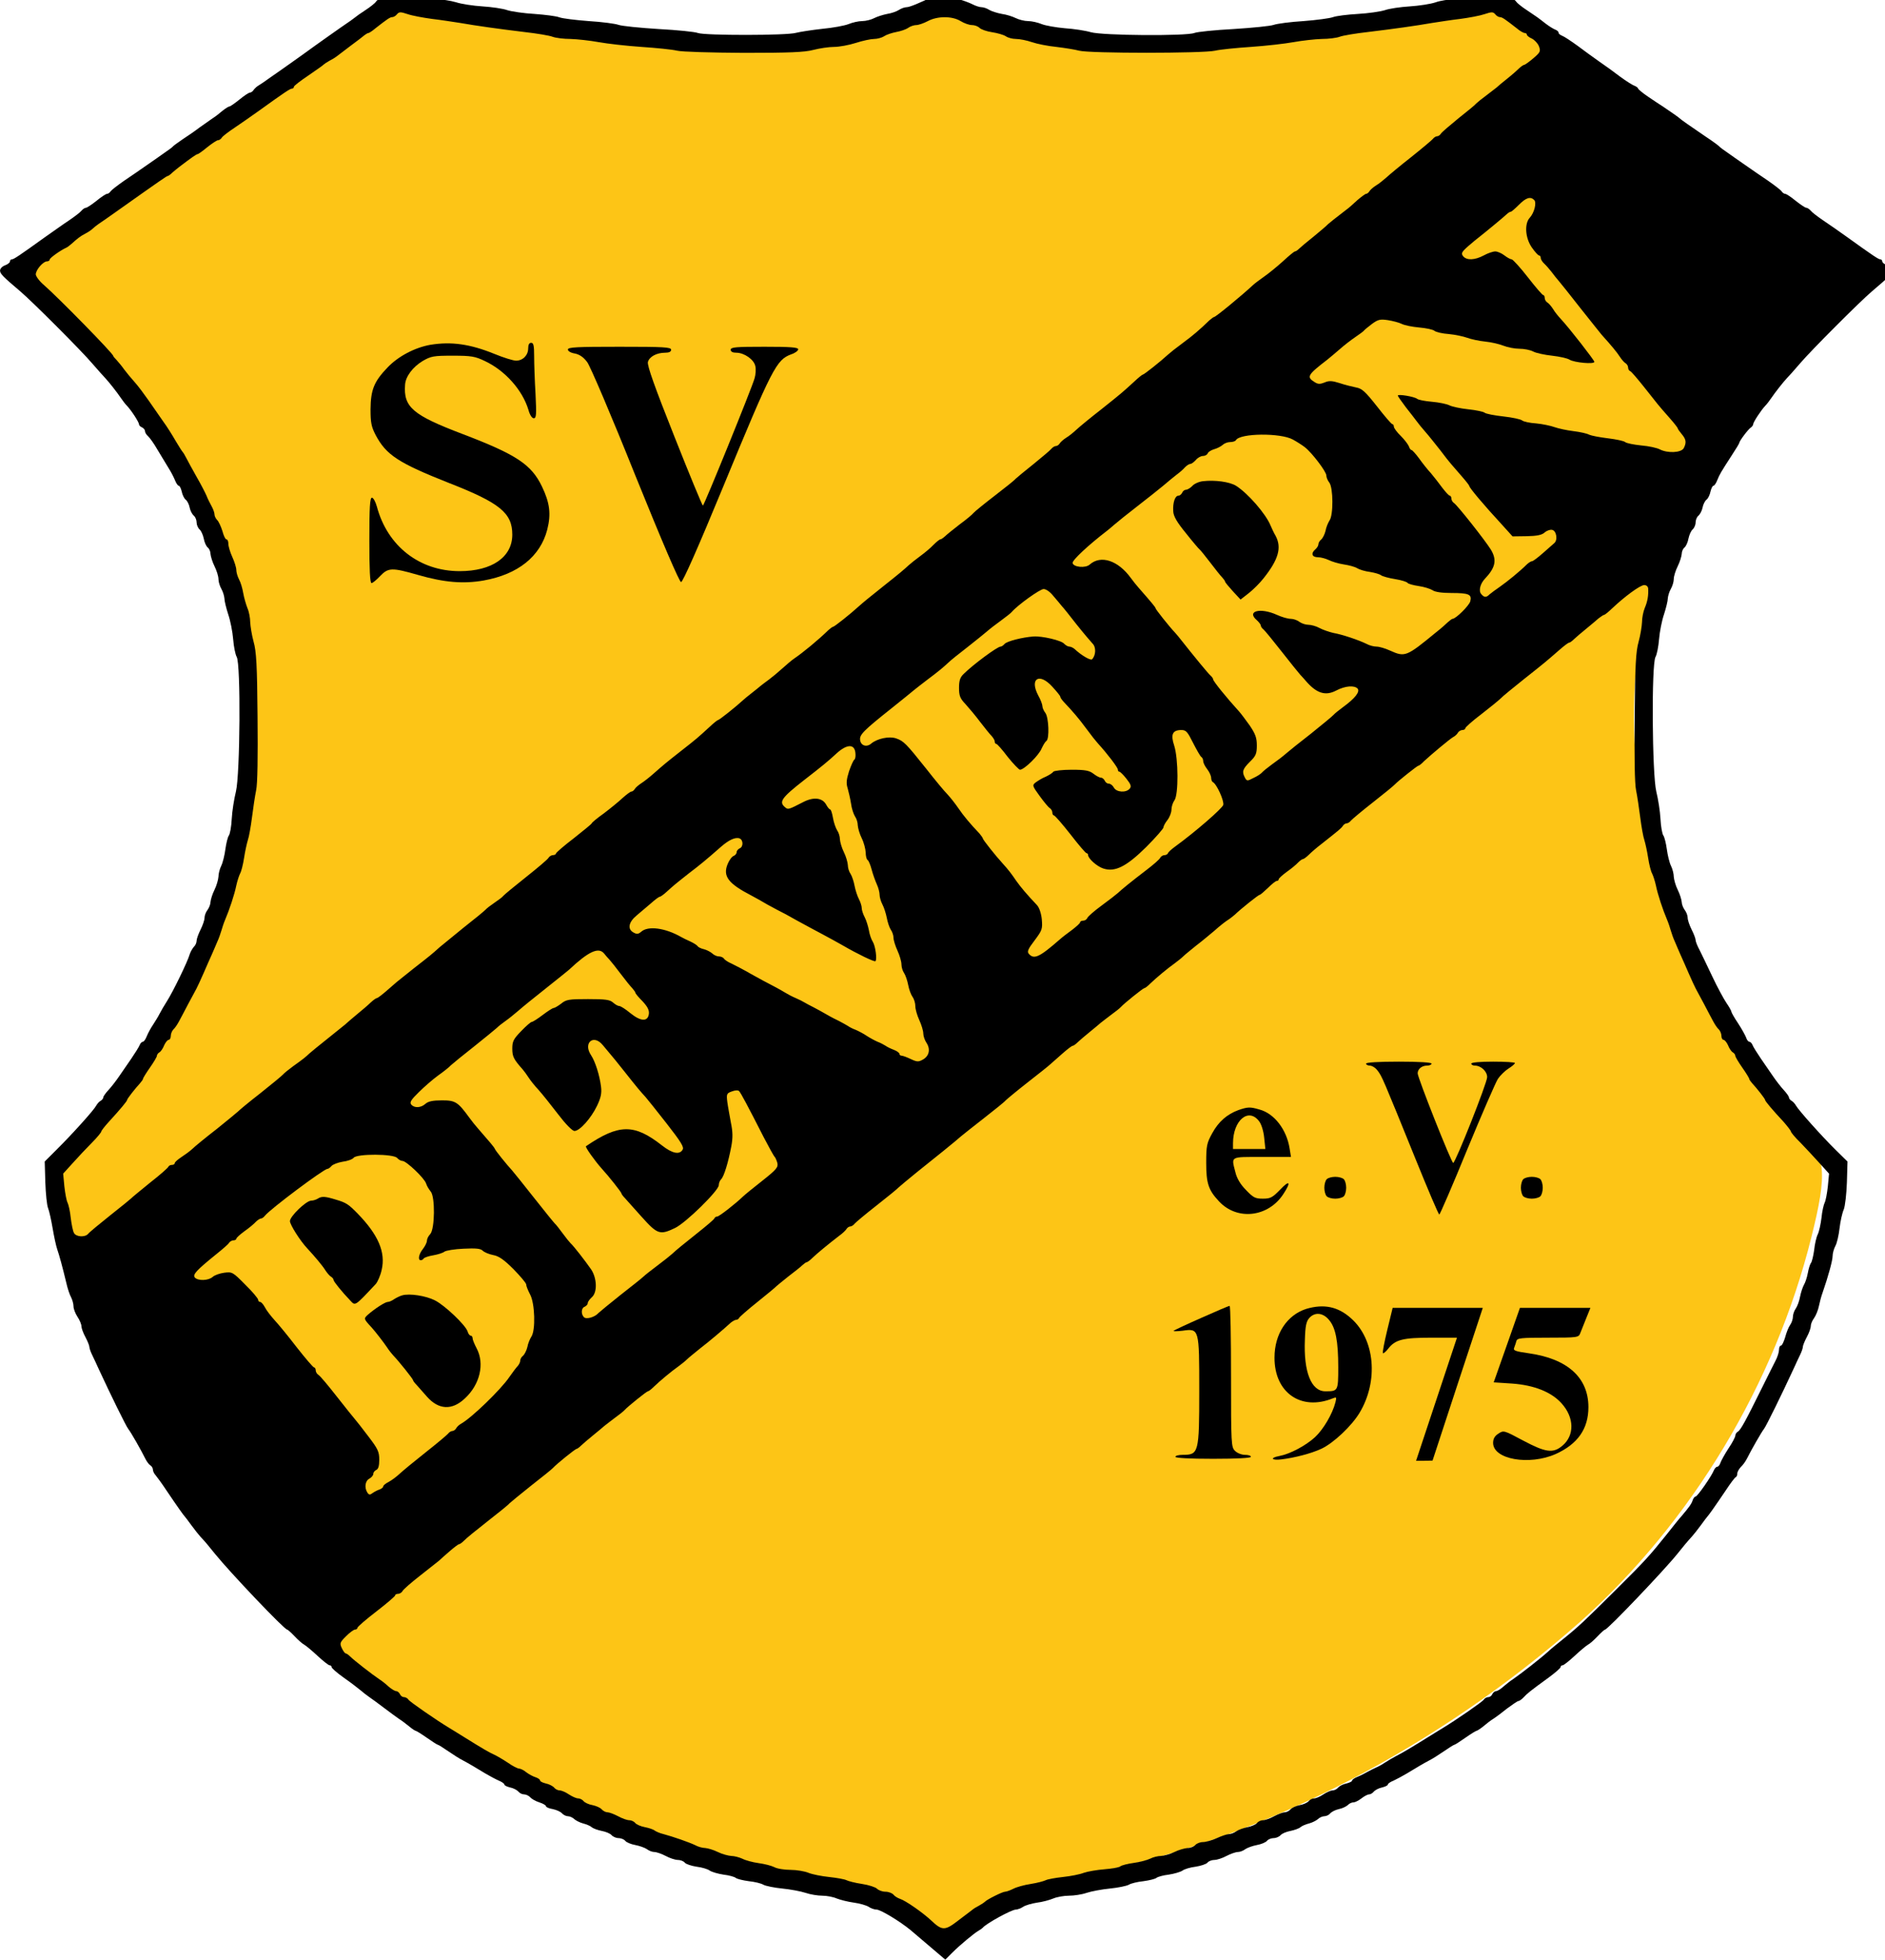 <svg width="721.55pt" height="750pt" version="1.0" viewBox="0 0 721.55 750" xmlns="http://www.w3.org/2000/svg">
 <g transform="matrix(.269 0 0 -.271 .951 746.17)" fill="#fdc516">
  <path d="m525 2726c-16-13-139-100-272-194l-241-171 75-73c132-128 218-272 249-418 20-94 13-245-16-348-34-121-114-263-203-359-39-42-40-45-33-97 8-75 56-211 106-304 135-251 391-463 711-591 78-30 135-46 271-76 56-12 88-25 119-49l42-34 43 33c51 39 48 38 183 65 236 48 484 176 686 353 159 141 277 336 329 543 23 91 21 116-14 149-40 39-120 155-158 232-71 140-99 339-68 483 31 146 117 290 249 418l75 73-241 171c-133 94-256 182-274 195l-32 23-178-26c-248-37-418-38-526-2-77 26-78 26-125 8-127-48-239-49-549-4-94 13-173 24-175 24-2-1-16-11-33-24z" fill="#fdc516"/>
 </g>
 <g transform="matrix(.076 0 0 -.076 -5.3 753.63)">
  <path d="m2016 9939c-13-10-29-19-35-19-5 0-14-6-18-13-4-6-28-26-53-42s-47-32-50-35-36-27-75-53c-38-27-97-68-130-92s-87-63-120-86c-33-24-80-56-104-73-23-17-50-35-60-41-9-5-20-16-24-22-4-7-13-13-18-13-6 0-30-16-53-35-24-19-46-35-51-35-4 0-20-10-35-22-15-13-37-30-50-38-12-8-41-29-64-45-22-17-61-44-86-60-25-17-47-33-50-37s-21-17-40-30c-19-14-60-42-90-63s-82-57-115-79c-33-23-64-47-68-53-4-7-13-13-18-13-6 0-30-16-53-35-24-19-48-35-53-35-6 0-16-7-23-15-6-8-35-30-63-49-29-19-83-58-122-85-128-92-156-111-166-111-5 0-9-5-9-10 0-6-11-15-25-20s-25-17-25-26c0-16 11-28 103-106 60-51 307-298 362-363 28-32 57-65 65-73 18-19 59-71 80-102 8-12 21-29 29-37 22-23 61-83 61-94 0-5 7-12 15-15 8-4 15-12 15-19s7-18 15-25 30-37 47-67c18-30 43-71 55-91 13-20 28-49 34-64 6-16 15-28 19-28 5 0 11-13 15-29 3-16 12-35 20-41s17-24 20-40 13-34 21-41c8-6 14-22 14-34s7-28 15-35 17-27 21-46c3-18 12-38 20-45 8-6 14-21 14-33 1-11 9-39 20-61s20-51 20-65 7-36 15-50 14-35 15-47c0-13 9-49 19-80 11-32 22-88 25-125 3-38 11-78 18-90 21-37 17-592-4-678-9-36-19-98-21-137-2-40-9-78-15-85-5-7-13-38-17-68s-13-68-21-84-14-41-14-55c-1-14-9-44-20-66s-19-49-20-61c0-11-7-29-15-40-8-10-15-28-15-39 0-12-9-38-20-60s-20-47-20-56c0-10-6-24-14-31-7-8-17-25-21-38-10-36-84-188-114-235-14-22-31-51-38-65s-22-38-33-55c-11-16-25-42-31-57-6-16-15-28-20-28s-13-8-16-17c-4-10-23-40-42-68-19-27-47-68-62-90s-39-53-53-68-26-32-26-37-6-13-13-17c-8-4-18-16-23-25-12-23-124-147-199-221l-60-60 3-104c2-58 8-117 14-131 6-15 16-61 23-102s17-88 23-105c11-32 26-87 46-170 6-27 17-60 24-72 6-12 12-32 12-45s9-36 20-53c11-16 20-38 20-48 0-9 9-34 20-54 11-21 20-43 20-50 0-6 6-24 14-40 7-15 23-48 34-73 55-119 137-287 148-300 13-16 65-107 86-150 7-14 18-29 25-33s13-14 13-22c0-7 6-20 13-27 6-7 32-42 55-77 56-83 86-125 92-131 3-3 18-23 34-45s37-48 45-57c23-24 42-47 74-87 76-94 349-381 363-381 3 0 20-15 37-33 18-19 39-38 49-43 9-5 39-30 68-57 28-26 55-47 60-47 6 0 10-4 10-9s27-29 61-53c33-23 71-52 84-63s33-27 45-35 46-33 75-55 63-47 75-55c13-8 35-25 50-37 15-13 31-23 34-23s29-16 56-35 52-35 55-35 27-15 53-33 58-38 72-45 36-20 50-28 43-26 65-39 52-29 68-36c15-6 27-15 27-19 0-5 13-11 29-15 16-3 35-13 42-21 6-8 19-14 29-14s23-7 30-14c6-8 27-20 46-26s34-15 34-20c0-4 15-11 34-14 19-4 39-13 46-21s21-15 31-15c9 0 24-7 32-15 8-7 28-17 43-21 16-4 36-12 44-19s31-15 51-19c21-4 42-13 49-21s23-15 35-15 28-6 34-14c7-8 29-17 51-21 21-4 46-13 57-20 10-8 27-15 38-15s37-9 58-20c20-11 48-20 61-20s29-6 35-14c6-7 33-16 59-20 26-3 57-12 67-20 11-7 42-16 69-20 27-3 55-11 61-16 7-6 37-13 66-17 30-3 63-11 74-18 11-6 54-15 95-19s94-14 118-22c23-8 61-14 83-14s55-6 73-14c18-7 57-17 87-21s63-14 74-21c11-8 29-14 40-14 20 0 119-60 172-104 15-13 61-52 101-86l73-62 34 34c40 40 111 99 134 112 9 5 18 12 21 15 17 21 145 91 166 91 8 0 25 6 37 14s44 17 70 21c26 3 63 13 82 21s55 14 79 14c25 0 65 6 88 14 24 8 77 18 118 22s84 13 95 19c11 7 44 15 74 18 29 4 59 11 66 17 6 5 34 13 61 16 27 4 58 13 69 20 10 8 41 17 67 20 26 4 53 13 59 20 6 8 22 14 35 14s41 9 61 20c21 11 47 20 58 20s28 7 38 15c11 7 36 16 57 20 22 4 44 13 51 21 6 8 22 14 34 14s28 7 35 15 28 17 49 21c20 4 43 12 51 19s28 15 44 19c15 4 35 14 43 21 8 8 23 15 32 15 10 0 24 6 30 14 7 8 26 18 44 22 17 3 37 13 45 20 7 8 20 14 29 14 8 0 26 9 40 20s31 20 38 20 18 6 24 14c7 8 26 18 42 21 16 4 29 10 29 15 0 4 12 13 28 19 15 7 45 23 67 36s51 31 65 39 36 21 50 28 46 27 72 45 50 33 53 33 28 16 55 35 53 35 56 35 19 10 34 22c15 13 37 30 50 38s45 32 71 53c27 20 52 37 56 37 5 0 16 8 25 17 18 20 35 34 126 100 34 25 62 49 62 54s4 9 10 9c5 0 32 21 60 47 29 27 59 52 68 57 10 5 31 24 49 43 17 18 34 33 37 33 13 0 298 299 363 380 32 40 51 63 74 88 8 9 29 35 45 57s31 42 34 45c6 6 36 48 92 131 23 35 46 66 51 67 4 2 7 10 7 18s8 22 17 32c10 9 24 28 31 42 23 46 74 135 86 150 11 13 93 181 148 300 11 25 27 58 34 73 8 16 14 34 14 40 0 7 9 29 20 50 11 20 20 45 20 55s7 28 17 41c9 13 20 40 24 60s12 50 18 66c29 83 51 164 51 186 0 13 6 36 14 51 8 14 17 54 21 89 4 34 13 76 21 94 7 17 14 79 16 137l3 105-60 59c-71 70-186 199-199 222-5 9-15 21-23 25-7 4-13 12-13 17s-12 22-26 37-38 46-53 68-43 63-62 90c-19 28-38 58-42 68-3 9-11 17-16 17s-13 9-16 20c-4 11-22 44-41 73-19 28-34 55-34 59s-11 24-25 44c-14 21-46 80-71 133s-54 113-64 133c-11 20-20 43-20 50 0 8-9 31-20 53s-20 48-20 60c0 11-7 29-15 39-8 11-15 29-15 40-1 12-9 39-20 61s-19 52-20 66c0 14-6 39-14 55s-17 54-21 84-12 61-17 68c-6 7-13 45-15 85-2 39-12 101-21 137-21 86-25 641-4 678 7 12 15 52 18 90 3 37 14 93 25 125 10 31 19 67 19 80 1 12 7 33 15 47s15 36 15 50 9 43 20 65 19 50 20 61c0 12 6 27 14 33 8 7 17 27 20 45 4 19 13 39 21 46s15 23 15 35 6 28 14 34c8 7 18 25 21 41s12 34 20 40 17 25 20 41c4 16 10 29 15 29 4 0 13 12 19 28 12 30 18 40 73 125 21 32 38 60 38 63 0 9 45 69 58 77 6 4 12 12 12 17 0 10 40 71 61 93 8 8 21 25 29 37 21 31 62 83 80 102 8 8 38 41 65 73 55 65 302 312 362 363 92 78 103 90 103 106 0 9-11 21-25 26s-25 14-25 20c0 5-4 10-9 10-10 0-38 19-166 111-38 27-93 66-122 85-28 19-57 41-63 49-7 8-17 15-23 15-5 0-29 16-53 35-23 19-47 35-53 35-5 0-14 6-18 13-4 6-35 30-68 53-33 22-85 58-115 79s-71 49-90 63c-19 13-37 26-40 30s-34 27-69 50c-84 57-125 86-131 92-5 5-33 25-85 60-13 8-46 30-74 49s-51 38-51 42c0 3-8 9-17 13-10 3-43 24-73 46-30 23-77 57-105 76-27 19-77 55-110 80-33 24-68 47-77 50-10 4-18 10-18 15 0 6-8 13-17 16-10 4-31 17-48 30-41 32-44 34-95 68-25 16-49 36-53 42-4 7-13 13-18 13-6 0-22 9-35 19-27 21-76 20-152-5-23-8-69-14-101-14s-78-7-102-16c-24-8-82-17-129-20s-103-11-125-19c-22-7-83-16-136-19s-109-10-125-16-83-15-149-20c-66-4-133-13-150-19-16-6-107-15-202-21-94-5-183-14-198-20-42-16-462-13-521 4-27 8-86 17-131 20-45 4-97 13-117 21-19 8-50 15-68 15s-46 7-62 15-47 18-70 21c-22 4-51 13-63 20-12 8-30 14-40 14s-31 7-46 15c-16 8-46 19-68 25-21 6-39 15-39 20 0 15-54 12-87-4-71-35-122-56-137-56-9 0-27-6-39-14s-39-17-59-20c-20-4-50-13-65-21s-43-15-61-15-49-7-68-15c-20-8-79-19-133-24-53-6-112-15-131-20-45-14-460-14-495-1-15 6-104 15-198 20-95 6-185 15-202 21-16 6-84 15-150 19-66 5-132 13-148 19-15 6-71 13-125 17-53 3-115 12-137 19-22 8-78 16-125 19s-107 12-134 21c-27 8-73 15-102 15s-73 6-96 14c-76 25-125 26-152 5zm229-118c44-5 107-15 140-20 86-15 193-30 325-46 63-7 128-18 143-24 16-6 56-11 90-11 34-1 98-8 142-16s141-19 215-24 155-13 180-19 173-10 337-11c228 0 305 3 350 15 31 8 78 15 104 15 25 0 75 9 109 20s76 20 92 20 39 6 51 14 40 17 61 21c22 4 49 13 60 21s30 14 41 14 37 9 58 20c49 26 122 26 165 0 18-11 43-20 57-20 13 0 30-6 38-14s36-18 63-22 58-13 69-20c11-8 34-14 52-14s54-7 80-16 82-20 123-24c41-5 93-13 115-19 52-14 624-14 685 0 25 6 106 14 180 19s171 16 215 24 108 15 142 16c34 0 74 5 90 11 15 6 80 17 143 24 132 16 239 31 325 46 33 5 96 15 140 20 44 6 99 16 122 24 36 12 43 12 54-1 6-8 17-14 23-14 12 0 27-11 86-57 15-13 33-23 39-23s11-4 11-8c0-5 11-14 25-20 14-7 30-24 36-39 9-25 7-30-28-60-21-18-41-32-45-33-5 0-16-8-26-17-10-10-37-34-61-53s-48-39-54-45c-7-5-30-23-52-40-22-16-44-34-50-40-5-7-46-40-90-75-44-36-84-70-88-77s-13-13-19-13-16-6-22-14c-6-7-56-49-110-92-55-43-111-90-125-103-15-13-37-31-51-39-14-9-29-22-33-29s-12-13-17-13c-4 0-24-15-44-32-19-18-45-41-58-50-37-28-93-72-98-79-3-3-32-28-65-55-33-26-66-54-73-61s-16-13-20-13-32-23-62-51c-30-27-73-62-95-77-21-15-47-34-55-42-57-53-187-160-195-160-3 0-13-8-24-17-47-46-89-81-126-108-55-41-63-48-83-65-38-35-120-100-126-100-3 0-23-16-43-35-59-54-62-57-165-139-54-42-110-88-125-102-16-15-39-34-53-42-14-9-29-22-33-29s-13-13-19-13-16-6-22-13c-6-8-47-42-91-78-44-35-84-68-90-74-5-7-53-45-105-85s-100-79-106-86c-6-8-37-34-70-58-32-25-66-52-75-61-9-8-19-15-23-15s-19-12-34-27c-15-16-45-41-67-57s-48-37-57-45c-26-24-46-41-128-106-79-63-100-80-128-105-38-35-120-100-126-100-3 0-14-8-24-17-50-49-129-114-172-143-12-8-39-31-60-50s-51-44-66-55-42-31-58-45c-17-14-37-29-44-35-7-5-21-17-30-25-38-35-120-100-126-100-3 0-23-16-43-35-59-54-63-58-145-122-80-63-82-65-138-114-19-17-46-38-60-47s-29-22-33-29-12-13-17-13-25-15-44-32c-19-18-62-53-95-78-34-24-61-47-61-50s-41-36-90-75c-50-38-90-73-90-77s-7-8-15-8c-7 0-18-6-22-13-4-8-55-51-113-97s-109-88-115-95c-5-7-26-22-45-35s-39-28-45-35c-5-6-55-47-110-90-54-44-108-88-120-98-40-36-51-45-127-104-42-33-82-66-90-72-7-6-31-27-53-46s-43-35-47-35-18-10-32-23c-13-13-43-38-66-57s-51-43-63-54c-12-10-53-43-92-74-38-30-78-63-87-71-20-19-30-27-83-65-22-16-44-34-50-41-5-6-57-49-115-95-58-45-107-86-110-90-3-3-51-43-107-88-57-44-113-90-125-102-13-12-38-30-55-41-18-12-33-25-33-30s-6-9-14-9-16-4-18-9c-1-5-43-42-93-81-49-40-92-75-95-79-3-3-50-42-105-85-55-44-105-85-111-93-16-19-62-16-72 5-5 9-12 43-16 76-3 32-11 66-16 76-5 9-12 46-16 82l-6 64 48 53c27 30 70 76 97 103 26 26 47 52 47 56s17 26 38 49c56 61 92 104 92 110s41 58 65 84c8 9 15 19 15 22 0 4 16 30 35 57s35 54 35 59c0 6 6 14 13 18s18 20 24 36c7 15 17 27 23 27 5 0 10 9 10 19 0 11 6 26 13 33 8 7 20 25 28 40 8 14 28 53 46 87 18 33 37 68 42 78s22 45 36 78 33 75 41 93c8 17 20 47 28 65 8 17 17 43 21 57s12 39 19 55c21 49 47 127 56 172 5 23 14 50 19 60 6 10 15 45 20 78s14 74 19 90c6 17 15 68 21 115s15 108 21 137c7 32 9 170 7 370-2 260-6 329-20 378-9 33-16 77-17 98 0 21-6 53-14 71-7 18-17 52-21 75-4 24-13 55-21 69-8 15-14 37-14 48 0 12-9 41-20 65s-20 54-20 67c0 12-4 22-10 22-5 0-14 19-20 42-7 22-18 47-26 55s-14 21-14 30c0 8-7 27-15 41-8 15-20 38-25 52-6 14-28 57-50 95-22 39-45 81-52 95s-15 27-18 30-19 28-35 55c-16 28-44 73-64 100-19 28-52 75-73 105s-52 72-70 92-42 49-53 64c-11 16-28 36-37 46-10 10-18 20-18 22 0 12-279 296-348 356-23 19-41 44-42 54 0 23 37 66 57 66 7 0 13 4 13 9 0 8 55 47 84 60 5 2 17 11 27 20 30 27 44 38 69 51 14 7 30 18 36 24s20 17 30 24c11 7 51 35 89 62 230 163 255 180 260 180 3 0 14 8 24 18 11 9 26 22 33 27 64 49 88 65 93 65 4 0 26 16 49 35 24 19 48 35 54 35s15 6 19 13 33 29 63 49 87 60 125 87c128 92 156 111 166 111 5 0 9 4 9 9s33 30 73 57c39 27 74 51 77 55 3 3 16 12 29 19 14 7 30 17 35 21 6 5 38 29 71 54 33 24 65 49 72 55 7 5 15 10 19 10 3 0 19 10 34 23 59 46 74 57 86 57 6 0 17 6 23 14 11 13 18 13 54 1 23-8 78-18 122-24zm5552-912c13-13 1-64-23-90-27-30-22-102 11-149 15-22 32-40 36-40 5 0 9-6 9-13s8-20 18-29c9-8 26-28 37-42 11-15 27-35 36-45s58-72 109-137c52-65 100-126 107-134 48-53 77-88 91-110 9-14 22-29 29-33s13-14 13-22c0-7 4-15 9-17 6-1 38-39 73-83 68-86 67-86 128-155 22-25 40-48 40-51s9-16 20-29c22-26 25-42 10-71-13-23-81-26-120-6-15 8-57 17-94 20-38 4-74 11-81 17s-46 14-87 19-83 13-94 18c-10 6-46 14-79 18s-75 13-95 20c-19 7-61 16-93 19-32 2-64 9-71 15s-49 15-94 20-88 13-95 19c-6 5-43 13-82 17-38 4-81 13-95 20s-53 15-88 18c-34 3-68 9-75 15-14 11-97 25-97 16 0-3 18-29 40-58 22-28 47-60 55-71s28-36 45-55 49-60 73-90c23-31 48-62 55-70s30-35 52-60 40-48 40-51c0-9 75-98 162-192l56-62 71 1c52 1 77 6 91 19 10 9 27 15 37 13 22-4 30-51 11-67-7-6-33-29-58-51s-49-40-54-40-16-7-25-15c-36-36-99-87-136-113-22-15-46-33-53-39-17-17-27-16-42 2-14 16-5 52 19 77 53 56 61 94 30 146-29 47-169 224-186 235-7 4-13 15-13 22 0 8-4 15-8 15-5 0-21 18-38 40-16 22-42 55-57 73-16 17-43 51-60 75-17 23-34 42-38 42s-10 8-13 18c-4 10-22 34-41 53-19 18-35 40-35 47 0 6-3 12-7 12-5 0-39 40-78 90-59 75-76 90-105 95-19 4-57 13-83 22-38 12-54 13-76 3-23-9-33-9-50 2-42 26-36 36 64 113 14 11 42 35 63 53 20 18 55 45 77 60s43 30 46 35c3 4 21 18 39 32 30 22 41 25 80 19 25-4 56-12 70-19s53-15 88-18c34-3 69-10 77-17 7-6 40-14 72-16 32-3 74-12 93-19s60-16 91-19 72-13 92-21 56-15 79-15c24 0 55-6 70-14s58-17 95-21 77-13 88-20c24-15 125-24 125-11 0 8-126 170-169 216-13 14-31 36-39 50-9 14-22 29-29 33s-13 15-13 22c0 8-3 15-7 15-5 0-39 40-78 90-38 49-75 89-81 90-6 0-23 9-37 20s-35 20-46 20c-12 0-38-9-58-20-45-24-86-26-104-4-11 14-8 21 26 51 22 19 45 38 52 43 37 29 130 106 141 117 7 7 17 13 21 13s22 16 41 35c36 36 58 43 77 24zm-1216-1206c20-11 47-28 61-39 36-28 108-123 108-142 0-10 7-26 15-36 20-26 21-164 1-191-7-11-17-34-20-52-4-17-14-37-22-44-8-6-14-17-14-24s-7-18-15-25c-24-20-18-40 13-40 15 0 39-7 54-14 16-8 49-18 75-22 27-4 57-12 68-19s40-16 65-19c24-4 49-11 56-17 7-5 38-14 70-19s60-14 63-19 29-12 56-16c28-4 59-14 70-21 12-9 48-14 95-14 88 0 104-7 95-42-6-22-73-88-89-88-3 0-14-8-24-17-10-10-36-33-58-50-151-124-157-127-233-93-24 11-54 20-68 20s-37 6-51 14c-39 19-121 47-167 55-22 5-53 16-70 25-16 9-42 16-56 16s-34 7-45 15c-10 8-30 15-44 15s-45 9-69 20c-84 38-155 19-101-27 11-10 20-22 20-27s6-14 14-20c7-6 48-56 91-111s86-108 94-117c9-9 21-23 27-30 54-63 99-78 154-49 46 24 92 27 108 9 12-16-14-49-73-92-22-16-44-34-50-41-5-6-56-48-112-93-57-44-110-87-118-94-32-27-41-34-80-62-22-16-44-34-50-41-5-6-25-19-43-27-30-16-33-15-42 2-16 30-12 43 25 80 30 29 35 41 35 82 0 39-7 58-36 101-20 28-44 60-53 70-63 69-131 153-131 162 0 4-6 13-13 19-11 9-85 99-152 184-5 7-17 21-25 30-33 35-100 120-100 125s-21 30-85 103c-11 12-29 35-40 50-64 88-151 117-207 67-21-19-82-13-86 8-2 14 78 89 173 162 6 4 22 18 37 31s67 55 115 92 107 84 130 103c23 20 54 45 68 56 15 11 35 28 43 38 9 9 21 17 27 17s18 9 28 20c9 11 25 20 36 20 10 0 21 6 24 14 3 7 18 16 32 20 15 4 34 14 42 21 8 8 25 15 38 15s27 4 30 10c21 35 224 37 286 3zm1790-750c2-35-3-65-17-98-8-19-14-51-14-72-1-21-8-65-17-98-14-49-18-118-20-378-2-200 0-338 7-370 6-29 15-90 21-137s15-98 21-115c5-16 14-57 19-90s14-68 20-78c5-10 14-37 19-60 9-45 35-123 56-172 7-16 15-41 19-55s13-40 21-57c8-18 20-48 28-65 8-18 27-60 41-93s31-68 36-78 24-45 42-78c18-34 38-73 46-87 8-15 20-33 28-40 7-7 13-22 13-33 0-10 5-19 10-19 6 0 16-12 23-27 6-16 17-32 24-36s13-12 13-18c0-5 16-32 35-59s35-53 35-57c0-3 7-13 15-22 24-26 65-78 65-84s36-49 93-110c20-23 37-45 37-49s21-30 48-56c26-27 69-73 96-103l48-53-6-64c-4-36-11-73-16-82-5-10-13-44-16-76-4-33-12-70-19-84s-15-49-18-79c-4-29-11-58-16-65-5-6-12-29-16-51s-13-49-20-60c-6-11-15-38-19-59-4-22-14-49-22-60s-14-30-14-41-6-30-14-41-19-39-25-62c-7-23-16-42-21-42-6 0-10-10-10-21 0-12-8-38-19-58-10-20-41-81-68-136-80-162-106-210-120-218-7-4-13-13-13-20s-15-36-34-64c-19-29-37-62-41-73-3-11-11-20-16-20s-13-8-17-18c-12-30-83-132-92-132-5 0-11-8-15-19-5-17-18-35-57-81-7-7-40-48-73-90-89-111-106-130-261-284s-182-180-264-246c-30-24-63-51-72-60-41-37-136-111-178-140-13-8-34-25-48-37-14-13-31-23-37-23-7 0-15-7-19-15-3-8-12-15-20-15s-19-6-23-13c-7-11-142-104-205-142-9-5-42-26-73-45-85-53-127-78-160-95-16-8-43-24-60-35-16-11-37-22-45-25-8-4-26-12-40-20s-37-20-52-26c-16-6-28-15-28-19 0-5-13-11-29-15-16-3-35-13-42-21-6-8-19-14-28-14s-29-9-46-20c-16-11-37-20-46-20s-22-6-28-14c-7-8-27-17-45-20-19-4-39-13-46-21s-20-15-29-15-33-9-54-20c-20-11-45-20-56-20-10 0-24-6-30-14-7-8-28-17-48-21s-46-13-57-21-28-14-37-14-36-9-60-20-56-20-70-20c-15 0-32-7-39-15s-24-15-39-15c-14-1-44-9-66-20s-53-19-68-20c-15 0-40-6-55-14-15-7-52-17-82-21s-61-12-67-17c-7-6-43-12-80-15-38-3-85-11-105-18-20-8-67-17-105-21-37-4-76-11-86-16s-44-14-76-19c-33-5-72-16-87-24-16-8-35-15-42-15-13 0-93-40-102-51-3-3-16-12-29-19-14-7-30-17-35-22-6-5-38-29-70-53-67-52-81-52-136 0-44 41-129 100-157 109-12 4-27 13-33 21-7 8-25 15-41 15-15 0-34 7-42 15s-42 19-75 24c-34 5-69 14-79 19s-49 12-87 16-84 13-104 21c-19 8-60 15-91 15s-68 6-82 14c-14 7-49 16-79 20-29 4-66 14-81 22-15 7-41 14-56 14-15 1-46 9-68 20s-51 19-63 20c-13 0-36 6-50 14-31 15-112 43-160 56-18 4-38 13-45 18-7 6-29 13-49 17-21 4-42 13-49 21-6 8-20 14-30 14-11 0-36 9-56 20-21 11-45 20-54 20s-22 7-29 15-27 17-46 21c-18 3-38 12-45 20-6 8-19 14-28 14s-29 9-46 20c-16 11-37 20-46 20s-22 6-28 14c-7 8-26 18-42 21-16 4-29 10-29 15s-10 12-22 16c-13 4-34 15-47 25-13 11-30 19-37 19s-33 13-57 30c-24 16-55 34-68 40-25 11-56 29-154 90-31 19-64 40-73 45-63 38-198 131-205 142-4 7-15 13-23 13s-17 7-20 15c-4 8-12 15-19 15-6 0-23 10-37 22-14 13-35 30-48 38-36 24-127 95-145 113-9 9-20 17-24 17s-13 12-20 27c-11 24-9 29 21 59 18 18 39 34 46 34 6 0 12 4 12 9s43 42 95 82 95 77 95 81c0 5 7 8 15 8 7 0 18 6 22 14s44 43 89 78c44 35 87 69 95 75 7 7 32 29 54 48s43 35 47 35 15 8 25 18c10 11 63 54 118 97s105 83 110 90c6 6 55 46 110 90 55 43 105 83 110 89 17 19 112 96 119 96 3 0 14 8 24 18 10 9 37 33 61 52s48 40 54 45c7 6 30 23 52 40 22 16 45 34 50 40 16 18 112 95 118 95 4 0 17 10 30 23 31 30 89 78 123 102 15 11 35 27 43 35 9 9 39 33 66 55 47 36 119 97 156 131 9 7 21 14 27 14 5 0 12 4 14 9s44 42 93 81c50 40 92 75 95 79 3 3 30 25 60 49 30 23 62 48 71 57 9 8 18 15 22 15 3 0 17 10 30 23 24 23 80 69 132 109 17 12 34 28 38 35s13 13 19 13 16 6 22 14c6 7 56 49 111 92s105 84 110 90c6 6 46 39 90 75 88 70 202 162 225 183 8 7 60 48 115 91s105 83 110 90c6 6 55 47 110 90s107 84 115 92c8 7 35 31 60 53s48 40 53 40c4 0 15 8 25 18 10 9 37 33 61 52s48 40 54 45c7 6 30 23 52 40 22 16 45 34 50 40 16 18 112 95 118 95 4 0 17 10 30 23 31 30 89 78 123 102 15 11 35 27 43 35 9 9 39 33 66 55 28 21 68 55 91 74 22 20 51 43 63 51 13 8 31 22 40 30 31 30 119 100 125 100 4 0 22 16 42 35 19 19 39 35 44 35 6 0 10 4 10 8 0 5 18 21 41 38 23 16 48 37 57 47 9 9 20 17 24 17s18 10 31 23c12 12 40 36 61 52 90 71 101 80 109 92 4 7 13 13 19 13s16 6 22 14c6 7 56 49 111 92s105 84 110 90c17 18 113 94 118 94 4 0 17 10 29 23 39 36 129 111 146 121 10 5 21 15 25 23 4 7 15 13 22 13 8 0 15 4 15 9s36 37 81 71c44 34 88 70 97 79 9 10 62 53 117 97 106 84 106 84 175 144 25 22 48 40 53 40 4 0 15 8 25 18 10 9 37 33 61 52 23 19 52 43 63 53 12 9 24 17 27 17 4 0 22 15 41 33 62 59 141 117 161 117 11 0 19-7 20-17zm-2995-39c16-19 35-41 41-49 7-7 40-48 74-92 34-43 71-86 81-97 19-18 18-59-2-80-7-7-53 19-88 52-7 6-19 12-26 12-8 0-19 7-26 14-13 17-111 40-155 37-56-4-135-24-146-38-6-7-15-13-20-13-16 0-139-91-186-138-18-17-23-34-23-70 0-39 5-53 33-82 17-19 51-59 74-90 23-30 49-62 58-71 8-9 15-21 15-27 0-7 3-12 8-12 4 0 30-29 57-65 28-35 56-64 62-65 21 0 95 72 109 107 8 17 18 34 24 38 16 10 12 118-5 141-8 10-15 26-15 34s-9 33-21 54c-45 85 5 117 71 44 22-24 40-46 40-50 0-5 8-16 18-27 45-47 80-89 107-126 41-55 48-63 65-83 46-50 100-121 100-131 0-6 3-11 8-11 4 0 20-16 35-35 23-29 26-39 17-50-18-22-67-19-80 5-6 11-17 20-26 20-8 0-17 7-20 15-4 8-12 15-19 15s-24 9-38 20c-21 16-40 20-110 20-47 0-89-5-92-10-4-6-21-17-38-25-18-7-40-21-51-29-18-14-17-17 20-68 21-29 44-57 51-61s13-15 13-22c0-8 4-15 8-15 5 0 42-43 83-95 40-52 77-95 81-95s8-4 8-9c0-18 45-58 76-68 59-20 117 9 217 108 48 48 87 93 87 99 0 7 9 23 20 37s20 38 20 52c0 15 7 36 15 47 21 28 20 209-1 275-19 57-9 79 36 79 24 0 31-9 59-65 18-35 36-67 41-70 6-4 10-13 10-22 0-8 9-26 20-40s20-34 20-44c0-9 4-19 8-21 19-8 58-94 53-115-5-18-142-137-244-211-18-13-33-27-35-33-2-5-10-9-17-9-8 0-18-6-22-14s-35-35-68-60c-81-62-125-98-144-116-9-8-46-37-83-64s-69-55-72-63c-3-7-12-13-21-13-8 0-15-4-15-8 0-5-18-21-40-38-22-16-51-38-63-49-103-90-130-102-156-71-9 11-2 25 30 67 38 51 40 57 36 106-3 30-13 59-24 71-54 57-83 92-105 123-23 34-38 54-68 87-35 38-100 120-100 126 0 3-8 14-17 25-46 48-81 90-106 127-15 22-40 54-55 70-16 16-64 74-107 129-102 128-114 140-152 153-35 12-95-1-125-26-23-20-52-11-56 17-4 27 14 46 160 162 54 43 103 83 110 89s38 30 68 53c59 44 80 62 108 88 9 9 51 43 94 76 42 33 84 67 92 74 32 27 42 34 81 63 22 16 45 34 50 40 31 36 143 116 161 116 13 0 34-15 50-36zm-998-788c2-16 0-32-5-35s-17-30-27-59c-13-41-15-61-7-85 5-18 13-52 17-77 3-25 13-54 20-65 8-11 14-31 14-45 1-14 9-43 20-65s19-54 20-72c0-17 4-35 10-38 5-3 14-25 20-48s18-56 26-74c8-17 14-41 14-53 0-11 6-33 14-48s18-46 22-67c4-22 13-49 20-60 8-11 14-29 14-41s9-41 20-65 20-55 20-69 6-34 14-45c7-11 16-38 20-59 4-22 14-49 22-60s14-32 14-47 9-46 20-70 20-54 20-67c0-12 7-34 16-47 21-32 14-66-17-84-23-13-30-13-62 2-19 9-40 17-46 17s-11 4-11 9-12 14-27 20c-16 6-35 15-43 21-8 5-26 15-40 20-14 6-38 19-55 30-16 11-41 24-55 30-14 5-32 14-40 20-8 5-28 16-45 25-16 8-37 18-45 23-46 26-58 33-85 47-16 8-37 19-45 24s-26 14-40 20c-23 10-33 15-77 41-10 6-31 17-48 26-16 8-61 32-100 54-38 22-84 46-101 54-17 7-35 19-38 25-4 6-16 11-26 11s-25 7-33 15c-8 7-26 17-41 21-14 3-29 10-32 15s-20 16-37 24c-18 8-39 18-47 23-81 46-167 57-201 26-14-12-22-13-38-4-32 17-26 52 15 86 19 16 52 44 72 61 20 18 40 33 44 33s20 11 35 25 34 30 42 37 40 32 70 56c54 41 86 67 161 133 41 36 74 51 95 43 19-8 19-43 0-50-8-4-15-12-15-19s-7-16-15-19c-9-3-22-21-30-40-26-62 2-99 120-160 30-16 42-23 80-45 11-6 34-18 50-27 17-8 62-32 100-54 39-21 97-53 130-70 33-18 78-42 100-55 74-43 159-84 164-79 9 9 0 76-13 97-8 12-17 39-20 59-4 20-13 50-21 65s-15 36-15 46-6 30-14 45-18 46-22 67c-4 22-13 49-20 60-8 11-14 31-14 45-1 14-9 43-20 65s-19 51-20 65c0 14-6 34-14 45-7 11-17 39-21 63-4 23-10 42-14 42s-13 11-20 24c-19 35-63 40-114 14-76-39-78-40-93-27-33 27-18 48 96 137 89 69 121 95 164 135 51 46 89 48 94 3zm-1266-1011c7-9 19-23 27-31 8-9 34-41 57-72 24-32 50-64 59-73 8-9 15-19 15-22 0-4 16-23 36-43 25-27 34-44 32-63-5-41-41-39-93 3-24 20-49 36-56 36s-21 8-32 18c-16 14-38 17-126 17-95 0-110-2-135-23-16-12-33-22-38-22s-30-16-55-35-50-35-55-35-29-21-53-46c-39-40-45-52-45-88 0-41 7-54 53-106 7-8 20-26 29-40s31-42 50-62c18-20 62-75 98-122 38-50 72-85 83-85 26-1 84 64 114 127 19 40 24 63 20 95-7 58-29 127-50 159-42 62 12 109 59 51 13-15 29-35 36-43s40-48 73-90c64-81 81-101 106-128 8-9 56-69 106-133 71-91 89-119 81-132-15-27-52-20-104 21-140 110-217 109-383-4-5-4 45-74 79-112 35-38 100-120 100-126 0-3 8-14 18-24 9-11 48-53 85-95 78-87 91-91 166-55 54 25 221 189 221 216 0 10 5 23 12 30 14 14 35 81 51 165 8 43 8 72-2 120-6 34-15 81-18 104-5 40-3 44 23 53 15 6 31 7 36 2 9-9 45-77 124-232 27-52 52-97 56-100 3-3 9-16 13-30 5-22-4-33-76-90-46-36-90-72-98-80-35-34-119-100-129-100-6 0-12-4-14-9-1-5-39-37-83-72-81-65-103-82-131-108-9-8-41-34-72-57-32-24-64-49-72-57s-60-49-115-92c-55-44-104-84-110-90-19-22-62-34-74-22-16 16-14 47 4 53 8 4 15 11 15 18 0 6 9 19 20 29 29 24 27 96-3 141-30 43-88 118-103 131-6 6-24 28-40 50s-34 45-40 50c-6 6-53 64-105 130s-101 127-109 136c-31 34-85 101-88 110-3 8-25 34-87 105-11 12-29 35-40 50-59 81-71 89-139 89-47 0-69-5-83-17-23-21-56-23-72-4-9 11-1 24 38 62 27 27 71 65 97 84 27 19 56 42 65 52 10 9 61 51 116 94 54 43 105 85 114 93 9 9 29 25 45 36s44 34 64 51c19 17 82 68 139 113s110 88 117 94c98 92 148 115 176 82zm-1042-1030c7-8 19-15 27-15 19 0 111-87 119-114 3-11 14-29 23-40 23-26 21-188-2-214-10-10-17-25-17-34 0-8-9-27-20-41-21-26-27-57-11-57 6 0 12 4 15 9 4 5 25 12 49 16 23 4 48 12 55 18 8 6 51 13 96 15 63 3 86 1 97-10 8-8 32-18 53-22 28-5 54-23 102-71 35-36 64-70 64-77 0-8 9-30 20-51 24-45 28-180 6-212-7-11-17-34-20-52-4-17-14-37-22-44-8-6-14-17-14-25 0-7-6-19-12-26-7-7-26-32-42-55-42-63-192-208-245-237-9-5-20-15-24-23-4-7-13-13-19-13s-16-6-22-14c-6-7-57-50-113-94-57-45-115-93-130-107-16-15-40-33-55-41-16-8-28-18-28-23s-8-11-17-15c-10-3-26-11-36-18-14-11-19-10-27 2-16 25-11 59 10 70 11 6 20 17 20 24 0 8 7 16 15 20 10 4 15 20 15 51 0 41-7 55-55 118-30 40-61 79-68 87s-49 60-92 115-84 104-92 108c-7 4-13 15-13 22 0 8-4 15-8 15-5 0-44 46-88 102-43 56-94 118-112 137-18 20-40 48-48 64-8 15-19 27-24 27-6 0-10 5-10 11s-29 41-65 76c-63 64-66 65-106 60-22-3-48-12-58-21-21-19-74-21-90-3-12 15 9 37 109 118 30 24 59 49 63 56s15 13 22 13c8 0 15 4 15 8 0 5 18 21 41 38 23 16 48 37 57 47 9 9 21 17 26 17s14 6 20 14c27 34 297 236 315 236 5 0 14 7 21 15 6 7 31 17 55 21 25 3 50 12 56 20 17 21 202 20 219-1z"/>
  <path d="m2238 8180c-79-14-163-58-217-115-68-71-84-112-85-210 0-67 4-88 26-130 53-100 114-140 369-241 256-100 319-151 319-260 0-113-102-184-265-184-202 0-364 126-417 325-7 25-18 45-25 45-10 0-13-46-13-215 0-146 3-215 11-215 6 0 25 16 43 35 41 43 59 44 191 6s228-46 331-28c173 31 285 121 320 256 20 79 13 135-27 218-53 110-128 160-398 263-253 96-300 136-291 250 3 41 39 88 88 118 43 25 56 27 152 27 93 0 112-3 162-27 102-48 189-146 219-245 7-26 18-43 27-43 13 0 14 17 9 122-4 66-7 152-7 190 0 54-3 68-15 68-10 0-15-10-15-28 0-35-27-62-61-62-14 0-63 15-109 34-123 50-217 63-322 46z"/>
  <path d="m2930 8156c0-8 15-17 35-20 24-5 43-18 62-43 15-19 125-277 243-572 137-339 222-536 230-536 9 0 87 177 210 475 251 608 270 644 345 672 19 6 35 18 35 25 0 10-37 13-170 13-144 0-170-2-170-15 0-10 10-15 28-15 40 0 89-34 96-67 4-15 2-44-4-63-15-52-254-640-260-640-3 0-68 157-144 349-99 249-137 356-133 374 7 27 44 47 87 47 20 0 30 5 30 15 0 13-36 15-260 15-215 0-260-2-260-14z"/>
  <path d="m6129 7493c-20-2-45-13-54-24-10-10-24-19-32-19-7 0-16-7-19-15-4-8-12-15-19-15-17 0-29-35-26-79 1-24 18-54 64-110 33-42 64-78 68-81s28-32 53-65 52-67 61-76c8-9 15-18 15-22 0-3 18-25 39-48l39-42 41 32c23 18 56 51 74 74 76 95 93 155 62 214-9 15-20 39-26 53-24 59-115 163-174 200-32 20-107 30-166 23z"/>
  <path d="m6950 4560c0-5 9-10 19-10 11 0 29-11 39-25 22-28 27-40 192-447 62-153 115-278 119-278 3 0 67 147 140 326 74 179 144 340 155 357 12 18 36 41 53 52 18 11 32 23 33 28 0 4-49 7-110 7-67 0-110-4-110-10 0-5 8-10 18-10 31 0 62-29 62-58s-160-432-171-432c-9 0-179 429-179 451s21 39 47 39c13 0 23 5 23 10 0 6-62 10-165 10s-165-4-165-10z"/>
  <path d="m6307 4326c-57-21-100-58-132-117-27-49-30-62-30-149 0-102 11-137 64-193 91-99 249-81 325 37 40 61 31 72-17 21-39-40-49-45-87-45s-48 5-85 44c-28 28-46 59-53 89-21 82-29 77 134 77h146l-7 43c-15 95-77 176-152 196-48 14-59 13-106-3zm105-57c11-14 22-50 25-82l6-57h-163v29c0 116 79 182 132 110z"/>
  <path d="m6752 3978c-7-7-12-26-12-43s5-36 12-43 26-12 43-12 36 5 43 12 12 26 12 43-5 36-12 43-26 12-43 12-36-5-43-12z"/>
  <path d="m7742 3978c-7-7-12-26-12-43s5-36 12-43 26-12 43-12 36 5 43 12 12 26 12 43-5 36-12 43-26 12-43 12-36-5-43-12z"/>
  <path d="m6121 3280c-73-32-136-62-140-65-3-4 17-3 45 0 84 12 84 11 84-303 0-311-3-322-82-322-21 0-38-4-38-10s70-10 190-10 190 4 190 10-13 10-30 10-39 9-50 20c-19 19-20 33-20 375 0 195-3 355-7 355-5 0-68-27-142-60z"/>
  <path d="m6649 3325c-97-31-160-126-160-245-1-177 134-271 295-205 17 7 18 5 12-20-15-59-61-137-103-176-47-43-126-85-180-95-48-9-40-23 10-17 67 8 152 30 203 54 61 29 151 114 191 180 97 161 78 371-43 477-66 59-137 73-225 47zm114-55c34-39 47-108 47-239 0-120-1-121-65-121-71 0-110 97-103 260 2 69 7 92 22 109 28 31 69 27 99-9z"/>
  <path d="m7057 3219c-15-62-25-114-22-117 2-3 15 7 27 23 35 45 74 55 217 55h129l-206-620h41l42 1 126 384 127 385h-454z"/>
  <path d="m7659 3142-66-187 92-6c111-8 198-42 250-100 64-71 66-161 4-213-47-40-85-34-198 26-97 52-98 52-124 35-19-12-27-26-27-47 0-83 182-115 315-56 111 50 165 127 165 236 0 148-104 243-298 271-70 10-82 14-76 28 3 9 9 24 11 34 5 15 21 17 159 17 151 0 155 1 163 23 5 12 18 46 30 75l21 52h-355z"/>
  <path d="m1670 3880c-8-5-23-10-33-10-25 0-107-79-107-103 0-18 52-100 87-137 37-40 77-87 91-110 9-14 22-29 29-33s13-12 13-17c0-7 41-58 83-102 27-29 22-32 130 83 9 11 23 42 29 70 21 89-17 177-121 284-46 47-58 55-109 70-55 17-72 18-92 5z"/>
  <path d="m2095 3393c-11-3-29-12-40-19-11-8-25-14-32-14-13 0-63-32-100-64-22-20-22-21 17-63 20-22 61-75 80-103 8-13 22-30 30-39 29-30 100-119 100-125 0-3 8-14 18-24 9-10 33-37 53-60 58-65 125-69 189-9 77 70 102 176 60 254-11 21-20 43-20 50s-4 13-9 13-13 9-16 21c-10 32-115 132-165 157-45 23-128 36-165 25z"/>
 </g>
</svg>
